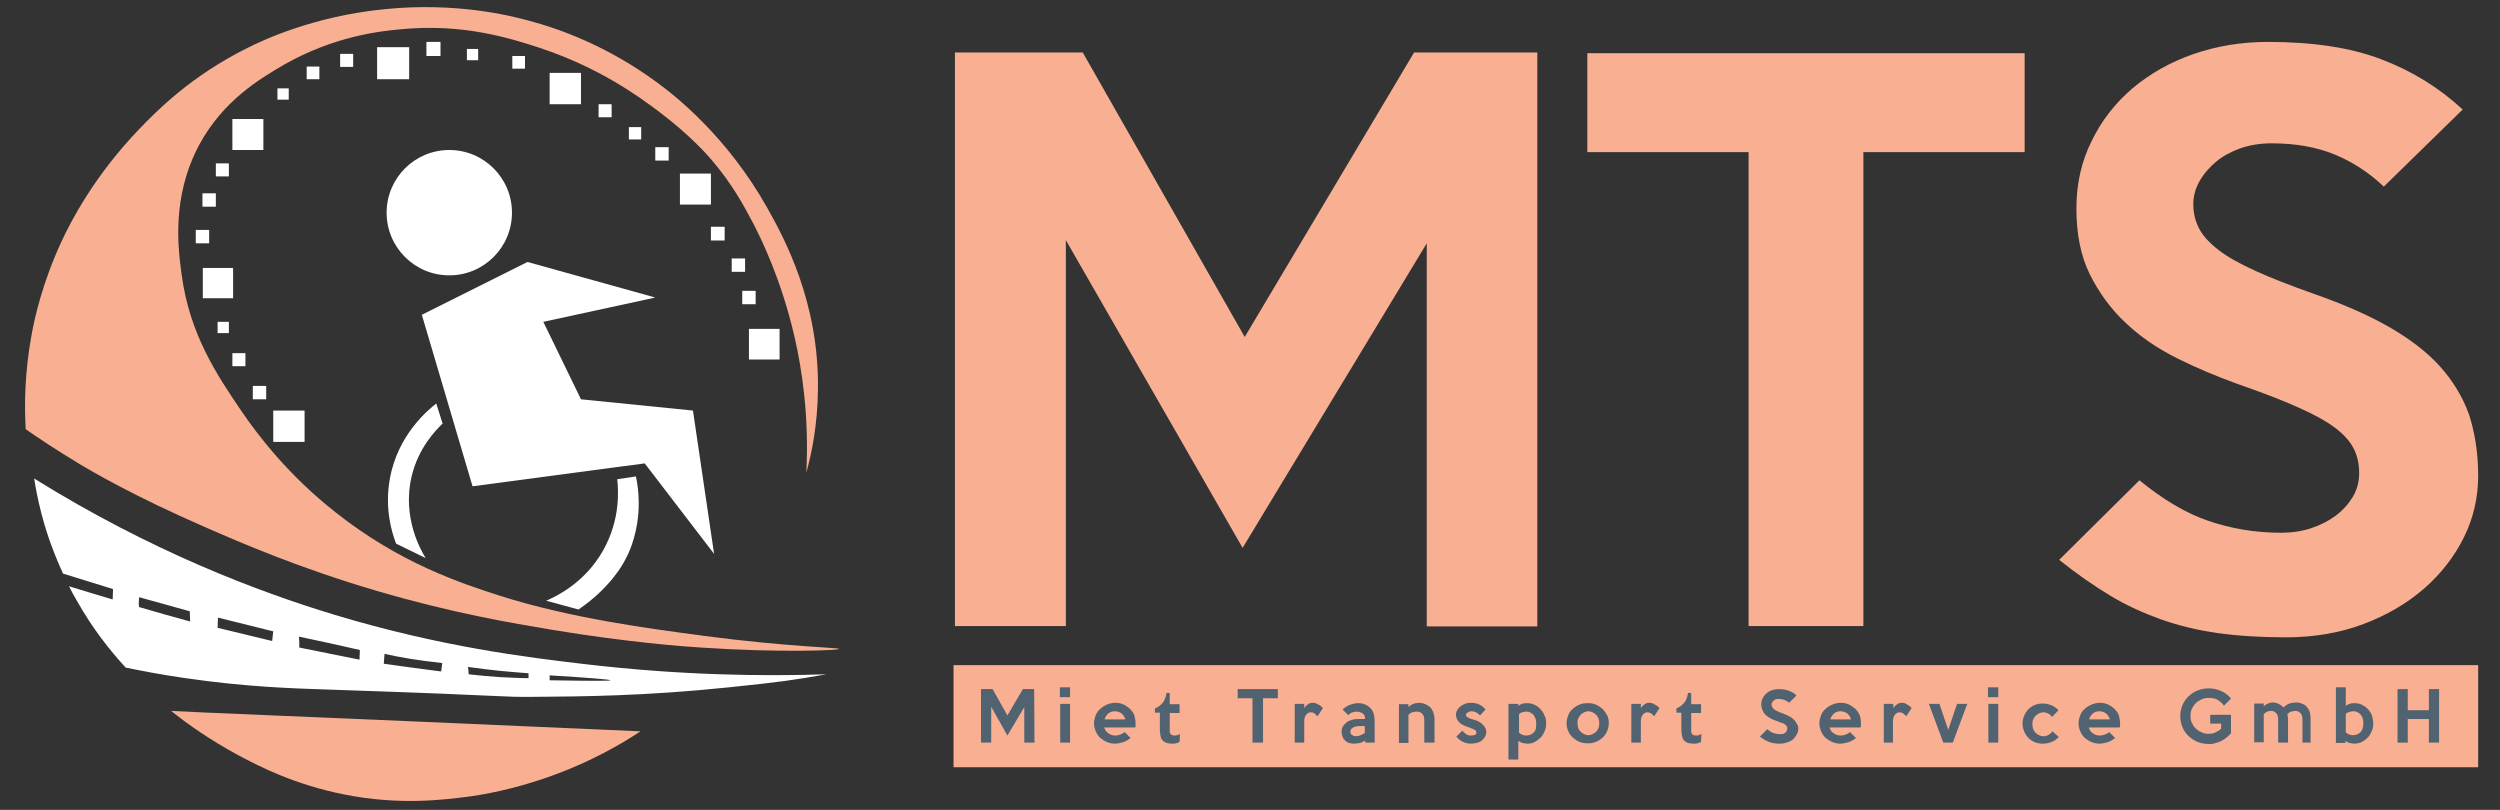 <?xml version="1.0" encoding="utf-8"?>
<!-- Generator: Adobe Illustrator 27.0.0, SVG Export Plug-In . SVG Version: 6.00 Build 0)  -->
<svg version="1.1" id="Layer_1" xmlns="http://www.w3.org/2000/svg" xmlns:xlink="http://www.w3.org/1999/xlink" x="0px" y="0px"
	 viewBox="0 0 710 230" style="enable-background:new 0 0 710 230;" xml:space="preserve">
<rect x="0" y="0" width="710" height="230" fill="#333333" stroke="none"/>
<style type="text/css">
	.st0{fill:#F9AF92;}
	.st1{fill:#FFFFFF;}
	.st2{fill:#516271;}
</style>
<g>
	<g>
		<path class="st0" d="M238.3,184.3c0-0.4-13.7-0.5-38.3-3.7c0,0-0.3,0-0.6-0.1c-14.5-1.9-37.3-4.9-57.4-11.3
			c-10.9-3.5-28.4-9.2-46.7-23.7c-13.6-10.7-22.1-22-26.7-28.7c-6.9-10.2-14.7-21.7-17-38.7c-1-7.4-3-22.1,5-37
			c6.8-12.6,17.2-18.7,24-22.7C95,10.2,108.2,8.8,114,8.3c17.6-1.7,31,2.6,39.3,5.3c16.9,5.6,28.1,13.8,33.7,18
			c8.9,6.7,13.8,12.3,15,13.7c6.1,7.1,9.4,13.4,12,18.3c2.1,4.1,7.9,15.7,11.7,32.3c2.1,9.2,4.1,22.4,3.3,38.3
			c1.6-5.7,3.2-13.8,3.3-23.7c0.3-24.8-9.6-42.9-14.3-51.3c-11.5-20.5-26.3-32.1-31.7-36c-13.4-9.8-26.6-14.8-36-17.3
			c-5.8-1.6-21.1-5.3-41-3.3c-20.4,2-34.8,8.9-39,11c-16.1,8-25.9,18-30.7,23c-13.1,13.6-19.7,26.8-22,31.7C12,80.3,9.8,90.5,9,94.9
			c-2,10.8-2.1,20.1-1.7,27c3.6,2.5,8.7,5.9,15,9.7c4.3,2.6,15.8,9.3,35.7,18c11.2,4.9,27.2,11.8,49.3,18.3c21.2,6.2,37.7,9,49.7,11
			c21.2,3.5,37.1,4.7,42,5C221.3,185.4,238.3,184.7,238.3,184.3z"/>
		<path class="st0" d="M48.6,201.9c4.6,3.7,11.1,8.3,19.3,12.7c6,3.2,15.8,8.2,29.7,11c15.9,3.2,28.5,1.5,35,0.7
			c3.9-0.5,13.4-2,25-6.3c10.3-3.8,18.4-8.4,24.3-12.3c-40.9-1.8-81.8-3.6-122.7-5.3C54.6,202.2,53.3,202.1,48.6,201.9L48.6,201.9z"
			/>
		<path class="st1" d="M166,188.6c-16.2-1.9-40.9-4.9-71-14c-21.8-6.6-52-18-85.3-38.7c0.4,2.5,1,5.8,2,9.7c1,4,2.9,10.1,6.2,17.3
			c4.7,1.5,9.5,2.9,14.2,4.4l-0.1,2.9c-0.1,0-0.2,0-0.2,0c-4.1-1.2-8.2-2.5-12.2-3.7c0.7,1.4,1.5,2.9,2.4,4.4
			c4.3,7.6,9.1,13.7,13.7,18.7c4,0.8,9.9,2,17,3c17.2,2.5,30,2.9,42.3,3.3c53.6,1.8,45.9,2.1,57,2c12.8-0.1,31.1-0.2,55-2.7
			c14.7-1.5,18.6-2.1,27.7-3.7C216.6,192.1,193.1,191.8,166,188.6z M39.5,172.4l-0.1-0.9c0-0.6,0.1-1.3,0.1-1.9
			c4.8,1.3,9.6,2.7,14.4,4c0,1,0.1,1.9,0.1,2.9C49.1,175.2,44.3,173.8,39.5,172.4z M77.3,182c0,0-0.1,0-0.2,0
			c-5.1-1.2-10.2-2.5-15.3-3.7c0-1,0.1-2,0.1-2.9c5.2,1.3,10.5,2.6,15.7,3.9L77.3,182z M102.1,187.3h-0.2
			c-0.4-0.1-16.6-3.3-16.9-3.4c0-1,0-2.1-0.1-3.1c5.8,1.2,11.6,2.5,17.3,3.8L102.1,187.3z M125.3,190.7c-3-0.4-6-0.8-9.1-1.2
			c-2.4-0.3-4.8-0.7-7.2-1c0.1-1,0.1-1.9,0.2-2.8c2.3,0.5,4.8,1,7.3,1.4c3.2,0.5,6.2,0.9,9.1,1.2L125.3,190.7z M150.1,192.6
			c-2.6,0-5.4-0.2-8.2-0.3c-3.1-0.2-6-0.5-8.8-0.8c0-0.7-0.1-1.4-0.2-2.1c2.9,0.4,5.8,0.8,8.9,1.1c2.9,0.3,5.6,0.5,8.3,0.7V192.6z
			 M156.1,193.2v-1.4c11.6,0.7,17.3,1.2,17.3,1.4C173.5,193.4,167.7,193.4,156.1,193.2z"/>
		<rect x="77.6" y="116.6" class="st1" width="8.9" height="8.9"/>
		<rect x="71.8" y="109.6" class="st1" width="3.8" height="3.8"/>
		<rect x="66" y="100.3" class="st1" width="3.7" height="3.7"/>
		<rect x="61.8" y="91.4" class="st1" width="3.2" height="3.2"/>
		<rect x="57.6" y="76.1" class="st1" width="8.6" height="8.6"/>
		<rect x="55.6" y="65.3" class="st1" width="3.8" height="3.8"/>
		<rect x="57.5" y="54.9" class="st1" width="3.8" height="3.8"/>
		<rect x="61.3" y="46.4" class="st1" width="3.7" height="3.7"/>
		<rect x="66" y="33.8" class="st1" width="8.8" height="8.8"/>
		<rect x="78.8" y="25.1" class="st1" width="3.2" height="3.2"/>
		<rect x="87.1" y="18.9" class="st1" width="3.6" height="3.6"/>
		<rect x="96.6" y="15.3" class="st1" width="3.7" height="3.7"/>
		<rect x="107.1" y="13.4" class="st1" width="9.1" height="9.1"/>
		<rect x="121.1" y="11.9" class="st1" width="4" height="4"/>
		<rect x="132.6" y="13.9" class="st1" width="3.2" height="3.2"/>
		<rect x="145.5" y="15.9" class="st1" width="3.6" height="3.6"/>
		<rect x="156.1" y="20.7" class="st1" width="8.9" height="8.9"/>
		<rect x="170" y="29.6" class="st1" width="3.7" height="3.7"/>
		<rect x="178.6" y="36.1" class="st1" width="3.5" height="3.5"/>
		<rect x="186.1" y="41.8" class="st1" width="3.8" height="3.8"/>
		<rect x="193.1" y="49.3" class="st1" width="8.8" height="8.8"/>
		<rect x="201.9" y="64.4" class="st1" width="3.9" height="3.9"/>
		<rect x="207.8" y="73.4" class="st1" width="3.8" height="3.8"/>
		<rect x="210.8" y="82.6" class="st1" width="3.8" height="3.8"/>
		<rect x="212.7" y="93.4" class="st1" width="8.7" height="8.7"/>
		<circle class="st1" cx="127.6" cy="60.4" r="17.8"/>
		<polygon class="st1" points="119.8,89.4 149.8,74.4 186.1,84.5 154.3,91.4 165,113.4 196.8,116.6 202.8,157.3 183.1,131.6 
			134.2,138.1 		"/>
		<path class="st1" d="M180.6,135.3c0.4,1.8,0.8,4.5,0.8,7.7c0,7.9-2.6,13.5-3.2,14.7c-1.7,3.6-3.7,6-4.8,7.3
			c-2.9,3.4-5.8,5.7-7.3,6.8c-0.8,0.6-1.4,1-1.8,1.3c-3.1-0.8-6.1-1.7-9.2-2.5c2.6-1.1,10.9-4.9,16.2-14.3c5-8.9,4.3-17.3,4-20.2
			L180.6,135.3z"/>
		<path class="st1" d="M112.5,154.4L112.5,154.4c-1.2-3.1-3.3-9.9-1.8-18.3c2.2-12.6,10.9-19.7,13.2-21.5c0.6,1.9,1.2,3.8,1.8,5.7
			c-2.1,2-6.9,7-8.8,15c-2.8,11.8,2.8,21.3,4,23.2L112.5,154.4z"/>
	</g>
	<g>
		<g>
			<path class="st0" d="M436.7,177.9h-31.5V69.1l-52.3,86.5l-50.2-87.4v109.6h-31.5V14.9h36.3l46,80.8l48.1-80.8h35v163H436.7z"/>
			<path class="st0" d="M575,43.2h-45.8v134.6h-32.6V43.2h-45.8V15.1H575V43.2z"/>
			<path class="st0" d="M703.8,135.1c0,6.1-1.3,11.9-4,17.4s-6.5,10.4-11.3,14.6c-4.8,4.2-10.6,7.6-17.2,10.1
				c-6.6,2.5-14,3.8-22,3.8c-7.2,0-13.7-0.4-19.4-1.2s-11.1-2.1-16.2-3.9c-5-1.8-9.9-4-14.5-6.8s-9.4-6.1-14.4-10.1l22.8-22.6
				c6.6,5.4,13.1,9.3,19.5,11.5s13.3,3.4,20.7,3.4c3,0,5.9-0.4,8.6-1.3c2.7-0.9,5-2.1,7-3.6s3.6-3.3,4.8-5.3s1.8-4.3,1.8-6.7
				c0-2.6-0.5-4.9-1.5-6.9s-2.7-4-5.2-5.9s-5.9-3.8-10.4-5.8c-4.4-2-10.1-4.2-17-6.6c-6.1-2.2-11.9-4.6-17.5-7.4
				s-10.5-6.1-14.7-10.1c-4.2-3.9-7.6-8.6-10.2-13.8c-2.6-5.3-3.8-11.5-3.8-18.7c0-6.9,1.4-13.3,4.3-19.1c2.8-5.8,6.7-10.8,11.6-15
				c4.9-4.1,10.6-7.4,17.2-9.7c6.6-2.3,13.7-3.5,21.3-3.5c12.7,0,23.4,1.6,32.1,4.9c8.7,3.3,16.4,8,23.2,14.3L677,53
				c-4.1-3.9-8.8-7-13.9-9.1c-5.1-2.1-11.1-3.2-18-3.2c-3.2,0-6.1,0.5-8.8,1.4c-2.7,1-5,2.2-6.9,3.8s-3.5,3.4-4.7,5.5
				s-1.8,4.3-1.8,6.6c0,2.6,0.6,4.9,1.7,7c1.1,2.1,3,4.1,5.6,6.1s6.1,3.9,10.5,5.9s9.8,4.1,16.3,6.4c8.3,2.9,15.4,6,21.4,9.4
				c5.9,3.4,10.8,7.1,14.5,11.2s6.5,8.7,8.3,13.7C702.9,123,703.8,128.7,703.8,135.1z"/>
		</g>
		<rect x="270.8" y="188.9" class="st0" width="433" height="29"/>
		<g>
			<path class="st2" d="M293.8,210.9h-2.9v-10.1l-4.8,8.1l-4.6-8.2v10.2h-2.9v-15.2h3.3l4.2,7.5l4.4-7.5h3.2L293.8,210.9
				L293.8,210.9z"/>
			<path class="st2" d="M303.9,198H301v-2.8h2.9V198z M303.9,210.9h-2.8v-11h2.8V210.9z"/>
			<path class="st2" d="M322.5,205.4c0,0.2,0,0.4,0,0.6s0,0.4-0.1,0.6h-8.8c0.1,0.3,0.2,0.6,0.4,0.9c0.2,0.3,0.4,0.5,0.7,0.7
				s0.6,0.4,0.9,0.5s0.7,0.2,1.1,0.2c0.5,0,1-0.1,1.5-0.3s0.9-0.4,1.2-0.7l1.7,1.7c-0.8,0.6-1.5,1-2.2,1.2s-1.5,0.4-2.3,0.4
				s-1.6-0.2-2.3-0.5c-0.7-0.3-1.3-0.7-1.9-1.2c-0.5-0.5-0.9-1.1-1.2-1.8c-0.3-0.7-0.5-1.5-0.5-2.3s0.2-1.5,0.5-2.3
				c0.3-0.7,0.7-1.3,1.3-1.8c0.5-0.5,1.2-0.9,1.9-1.2c0.7-0.3,1.5-0.5,2.3-0.5s1.5,0.1,2.2,0.4c0.7,0.3,1.3,0.7,1.9,1.2
				c0.5,0.5,1,1.1,1.3,1.8C322.3,203.8,322.5,204.5,322.5,205.4z M319.6,204.3c-0.2-0.7-0.6-1.3-1.1-1.7c-0.6-0.4-1.2-0.6-1.9-0.6
				c-0.7,0-1.3,0.2-1.8,0.6c-0.5,0.4-0.9,1-1.1,1.7H319.6z"/>
			<path class="st2" d="M335,210.7c-0.3,0.2-0.6,0.3-1,0.4c-0.4,0.1-0.7,0.1-1.1,0.1c-0.6,0-1.2-0.1-1.6-0.2
				c-0.4-0.2-0.8-0.4-1.1-0.7c-0.3-0.3-0.5-0.7-0.6-1.3c-0.1-0.5-0.2-1.1-0.2-1.8v-4.8H328v-1.2c0.9-0.4,1.6-0.9,2.2-1.6
				c0.6-0.7,0.9-1.7,1.1-2.8h0.9v3.2h2.8v2.5h-2.8v5c0,0.3,0,0.5,0.1,0.7s0.2,0.3,0.3,0.4c0.1,0.1,0.2,0.2,0.4,0.2s0.3,0.1,0.5,0.1
				s0.5,0,0.8-0.1s0.6-0.2,0.8-0.4L335,210.7L335,210.7z"/>
			<path class="st2" d="M362.9,198.3h-4.2v12.6h-3v-12.6h-4.2v-2.6h11.4L362.9,198.3L362.9,198.3z"/>
			<path class="st2" d="M375.7,201.1l-1.5,2.3c-0.3-0.3-0.6-0.5-0.9-0.8c-0.3-0.2-0.6-0.3-1-0.3c-0.2,0-0.4,0-0.6,0.1
				s-0.4,0.2-0.6,0.4s-0.3,0.4-0.5,0.8c-0.1,0.3-0.2,0.7-0.2,1.1v6.2h-2.7v-11h2.7v1.2c0.3-0.5,0.7-0.8,1.1-1.1s0.8-0.4,1.3-0.4
				s1,0.1,1.4,0.4C374.9,200.3,375.3,200.6,375.7,201.1z"/>
			<path class="st2" d="M390.4,210.9h-2.7v-0.6c-0.5,0.3-1,0.6-1.5,0.7c-0.5,0.1-1.1,0.2-1.7,0.2c-0.5,0-1-0.1-1.4-0.2
				s-0.8-0.4-1.1-0.7c-0.3-0.3-0.6-0.6-0.7-1.1c-0.2-0.4-0.3-0.9-0.3-1.3c0-0.6,0.1-1.2,0.4-1.6c0.3-0.5,0.6-0.8,1.1-1.2
				s1-0.5,1.6-0.7s1.3-0.2,2-0.2h1.6c0-0.6-0.2-1.2-0.6-1.5s-1-0.6-1.8-0.6c-0.4,0-0.8,0.1-1.2,0.2c-0.4,0.1-0.8,0.4-1.2,0.8
				l-1.6-1.6c0.6-0.6,1.3-1,2-1.3c0.8-0.3,1.6-0.5,2.4-0.5s1.4,0.1,2,0.4c0.6,0.2,1.1,0.6,1.4,0.9c0.5,0.5,0.8,1,1,1.6
				s0.3,1.4,0.3,2.3L390.4,210.9L390.4,210.9z M387.6,208.2v-2h-1.3c-0.4,0-0.7,0-1.1,0.1c-0.3,0.1-0.6,0.1-0.9,0.3
				s-0.4,0.3-0.6,0.5c-0.1,0.2-0.2,0.4-0.2,0.7c0,0.4,0.1,0.7,0.4,0.9s0.7,0.4,1.1,0.4s0.8-0.1,1.2-0.2
				C386.8,208.6,387.2,208.4,387.6,208.2z"/>
			<path class="st2" d="M407.2,210.9h-2.7v-6.6c0-0.4-0.1-0.7-0.2-1s-0.3-0.5-0.5-0.7s-0.4-0.3-0.7-0.4s-0.5-0.1-0.8-0.1
				c-0.4,0-0.8,0.1-1.2,0.2s-0.8,0.4-1.1,0.7v8h-2.7v-11h2.7v0.8c0.2-0.2,0.4-0.3,0.6-0.5c0.2-0.1,0.5-0.3,0.8-0.4
				c0.3-0.1,0.5-0.2,0.8-0.2s0.5-0.1,0.8-0.1c0.6,0,1.1,0.1,1.6,0.3s1,0.5,1.4,0.8s0.7,0.8,1,1.4c0.2,0.6,0.4,1.3,0.4,2.1v6.7H407.2
				z"/>
			<path class="st2" d="M422.1,207.8c0,0.5-0.1,1-0.4,1.5c-0.3,0.4-0.6,0.8-1,1.1s-0.9,0.5-1.4,0.6s-1,0.2-1.5,0.2
				c-0.8,0-1.6-0.2-2.3-0.5c-0.7-0.3-1.3-0.8-1.9-1.5l1.7-1.7c0.3,0.4,0.7,0.7,1.1,1s0.9,0.4,1.4,0.4c0.4,0,0.8-0.1,1.1-0.2
				s0.4-0.4,0.4-0.7s-0.2-0.6-0.6-0.8s-1-0.4-1.7-0.7c-0.4-0.1-0.8-0.3-1.3-0.5s-0.8-0.4-1.1-0.7s-0.6-0.6-0.8-1
				c-0.2-0.4-0.3-0.8-0.3-1.3s0.1-1,0.4-1.4c0.2-0.4,0.6-0.8,1-1.1s0.9-0.5,1.4-0.7s1-0.2,1.5-0.2c1.7,0,3,0.6,4.1,1.9l-1.6,1.7
				c-0.3-0.4-0.7-0.7-1.1-0.9s-0.8-0.3-1.3-0.3c-0.2,0-0.3,0-0.5,0.1c-0.2,0-0.4,0.1-0.5,0.2s-0.3,0.2-0.4,0.3s-0.2,0.3-0.2,0.4
				c0,0.3,0.2,0.5,0.6,0.8c0.4,0.2,0.9,0.4,1.7,0.6c0.5,0.1,0.9,0.3,1.3,0.5s0.8,0.5,1.1,0.8s0.6,0.6,0.8,1
				C422,207,422.1,207.4,422.1,207.8z"/>
			<path class="st2" d="M439.1,205.4c0,0.8-0.1,1.5-0.4,2.2s-0.6,1.3-1.1,1.8s-1,0.9-1.7,1.3s-1.4,0.5-2.1,0.5
				c-0.5,0-0.9-0.1-1.4-0.2c-0.4-0.1-0.8-0.3-1.2-0.6v5.3h-2.8v-15.8h2.8v0.6c0.3-0.3,0.7-0.5,1.1-0.6c0.4-0.2,0.9-0.2,1.4-0.2
				c0.7,0,1.3,0.1,2,0.4s1.2,0.7,1.7,1.2s0.9,1.1,1.2,1.8C439,203.8,439.1,204.6,439.1,205.4z M436.3,205.5c0-0.5-0.1-1-0.2-1.4
				c-0.2-0.4-0.4-0.8-0.6-1.1c-0.3-0.3-0.6-0.5-1-0.7s-0.8-0.2-1.2-0.2c-0.3,0-0.6,0.1-1,0.2c-0.4,0.1-0.7,0.3-0.9,0.5v5.3
				c0.6,0.5,1.3,0.8,2,0.8c0.4,0,0.8-0.1,1.2-0.2c0.4-0.2,0.7-0.4,1-0.7s0.5-0.7,0.6-1.1C436.2,206.4,436.3,205.9,436.3,205.5z"/>
			<path class="st2" d="M456.9,205.4c0,0.8-0.2,1.6-0.5,2.3s-0.7,1.3-1.3,1.8c-0.5,0.5-1.2,0.9-1.9,1.2c-0.7,0.3-1.5,0.4-2.3,0.4
				s-1.6-0.1-2.3-0.4c-0.7-0.3-1.3-0.7-1.9-1.2c-0.5-0.5-1-1.1-1.3-1.8s-0.5-1.5-0.5-2.3s0.2-1.5,0.5-2.3s0.7-1.3,1.3-1.8
				c0.5-0.5,1.2-0.9,1.9-1.2c0.7-0.3,1.5-0.4,2.3-0.4s1.6,0.1,2.3,0.4s1.3,0.7,1.9,1.2c0.5,0.5,0.9,1.1,1.3,1.8
				C456.8,203.8,456.9,204.6,456.9,205.4z M454.2,205.4c0-0.5-0.1-0.9-0.2-1.3c-0.2-0.4-0.4-0.8-0.7-1.1c-0.3-0.3-0.6-0.5-1-0.7
				s-0.8-0.3-1.2-0.3c-0.4,0-0.8,0.1-1.2,0.3s-0.7,0.4-1,0.7s-0.5,0.7-0.7,1.1s-0.2,0.8-0.2,1.3s0.1,0.9,0.2,1.3s0.4,0.8,0.7,1.1
				c0.3,0.3,0.6,0.5,1,0.7s0.8,0.3,1.2,0.3c0.4,0,0.8-0.1,1.2-0.3s0.7-0.4,1-0.7s0.5-0.7,0.7-1.1
				C454.1,206.3,454.2,205.9,454.2,205.4z"/>
			<path class="st2" d="M471.3,201.1l-1.5,2.3c-0.3-0.3-0.6-0.5-0.9-0.8c-0.3-0.2-0.6-0.3-1-0.3c-0.2,0-0.4,0-0.6,0.1
				s-0.4,0.2-0.6,0.4s-0.3,0.4-0.5,0.8c-0.1,0.3-0.2,0.7-0.2,1.1v6.2h-2.7v-11h2.7v1.2c0.3-0.5,0.7-0.8,1.1-1.1s0.8-0.4,1.3-0.4
				s1,0.1,1.4,0.4C470.4,200.3,470.9,200.6,471.3,201.1z"/>
			<path class="st2" d="M483.1,210.7c-0.3,0.2-0.6,0.3-1,0.4c-0.4,0.1-0.7,0.1-1.1,0.1c-0.6,0-1.2-0.1-1.6-0.2s-0.8-0.4-1.1-0.7
				c-0.3-0.3-0.5-0.7-0.6-1.3c-0.1-0.5-0.2-1.1-0.2-1.8v-4.8h-1.4v-1.2c0.9-0.4,1.6-0.9,2.2-1.6c0.6-0.7,0.9-1.7,1.1-2.8h0.9v3.2
				h2.8v2.5h-2.8v5c0,0.3,0,0.5,0.1,0.7s0.2,0.3,0.3,0.4c0.1,0.1,0.2,0.2,0.4,0.2s0.3,0.1,0.5,0.1s0.5,0,0.8-0.1s0.6-0.2,0.8-0.4
				L483.1,210.7L483.1,210.7z"/>
			<path class="st2" d="M510.7,206.9c0,0.6-0.1,1.1-0.4,1.6c-0.2,0.5-0.6,1-1,1.4s-1,0.7-1.6,0.9s-1.3,0.4-2,0.4s-1.3,0-1.8-0.1
				s-1-0.2-1.5-0.4s-0.9-0.4-1.3-0.6c-0.4-0.3-0.9-0.6-1.3-0.9l2.1-2.1c0.6,0.5,1.2,0.9,1.8,1.1c0.6,0.2,1.2,0.3,1.9,0.3
				c0.3,0,0.5,0,0.8-0.1s0.5-0.2,0.6-0.3c0.2-0.1,0.3-0.3,0.4-0.5s0.2-0.4,0.2-0.6c0-0.2,0-0.5-0.1-0.6c-0.1-0.2-0.2-0.4-0.5-0.6
				c-0.2-0.2-0.5-0.4-1-0.5s-0.9-0.4-1.6-0.6c-0.6-0.2-1.1-0.4-1.6-0.7s-1-0.6-1.3-0.9c-0.4-0.4-0.7-0.8-0.9-1.3s-0.4-1.1-0.4-1.7
				c0-0.6,0.1-1.2,0.4-1.8s0.6-1,1.1-1.4c0.4-0.4,1-0.7,1.6-0.9s1.3-0.3,1.9-0.3c1.2,0,2.1,0.2,2.9,0.5s1.5,0.7,2.1,1.3l-2.1,2.1
				c-0.4-0.4-0.8-0.6-1.3-0.8s-1-0.3-1.7-0.3c-0.3,0-0.6,0-0.8,0.1c-0.2,0.1-0.5,0.2-0.6,0.4c-0.2,0.1-0.3,0.3-0.4,0.5
				s-0.2,0.4-0.2,0.6c0,0.2,0.1,0.5,0.2,0.7s0.3,0.4,0.5,0.6s0.6,0.4,1,0.6c0.4,0.2,0.9,0.4,1.5,0.6c0.8,0.3,1.4,0.6,2,0.9
				c0.5,0.3,1,0.7,1.3,1s0.6,0.8,0.8,1.3C510.6,205.8,510.7,206.3,510.7,206.9z"/>
			<path class="st2" d="M528.5,205.4c0,0.2,0,0.4,0,0.6c0,0.2,0,0.4-0.1,0.6h-8.8c0.1,0.3,0.2,0.6,0.4,0.9s0.4,0.5,0.7,0.7
				s0.6,0.4,0.9,0.5s0.7,0.2,1.1,0.2c0.5,0,1-0.1,1.5-0.3s0.9-0.4,1.2-0.7l1.7,1.7c-0.8,0.6-1.5,1-2.2,1.2s-1.5,0.4-2.3,0.4
				s-1.6-0.2-2.3-0.5s-1.3-0.7-1.9-1.2c-0.5-0.5-0.9-1.1-1.2-1.8s-0.5-1.5-0.5-2.3s0.2-1.5,0.5-2.3s0.7-1.3,1.3-1.8
				c0.5-0.5,1.2-0.9,1.9-1.2s1.5-0.5,2.3-0.5s1.5,0.1,2.2,0.4c0.7,0.3,1.3,0.7,1.9,1.2c0.5,0.5,1,1.1,1.3,1.8
				C528.4,203.8,528.5,204.5,528.5,205.4z M525.7,204.3c-0.2-0.7-0.6-1.3-1.1-1.7c-0.6-0.4-1.2-0.6-1.9-0.6s-1.3,0.2-1.8,0.6
				c-0.5,0.4-0.9,1-1.1,1.7H525.7z"/>
			<path class="st2" d="M542.9,201.1l-1.5,2.3c-0.3-0.3-0.6-0.5-0.9-0.8c-0.3-0.2-0.6-0.3-1-0.3c-0.2,0-0.4,0-0.6,0.1
				c-0.2,0.1-0.4,0.2-0.6,0.4c-0.2,0.2-0.3,0.4-0.5,0.8c-0.1,0.3-0.2,0.7-0.2,1.1v6.2H535v-11h2.7v1.2c0.3-0.5,0.7-0.8,1.1-1.1
				c0.4-0.3,0.8-0.4,1.3-0.4s1,0.1,1.4,0.4C542,200.3,542.5,200.6,542.9,201.1z"/>
			<path class="st2" d="M558.7,199.9l-4.1,11h-2.7l-4.1-11h3l2.5,7.4l2.5-7.4H558.7z"/>
			<path class="st2" d="M567.5,198h-2.9v-2.8h2.9V198z M567.5,210.9h-2.8v-11h2.8V210.9z"/>
			<path class="st2" d="M584.7,209.3c-0.6,0.6-1.2,1.1-2,1.4c-0.8,0.3-1.6,0.5-2.5,0.5c-0.8,0-1.6-0.1-2.3-0.4
				c-0.7-0.3-1.3-0.7-1.8-1.2s-0.9-1.1-1.2-1.8s-0.5-1.5-0.5-2.3s0.2-1.6,0.5-2.3s0.7-1.3,1.2-1.8s1.1-0.9,1.8-1.2s1.5-0.4,2.3-0.4
				s1.6,0.2,2.4,0.5c0.8,0.3,1.4,0.8,2,1.4l-1.8,1.9c-0.3-0.4-0.6-0.7-1-0.9s-0.9-0.4-1.5-0.4c-0.4,0-0.8,0.1-1.2,0.3
				s-0.7,0.4-1,0.7s-0.5,0.6-0.7,1.1c-0.2,0.4-0.2,0.8-0.2,1.3s0.1,0.9,0.2,1.3c0.2,0.4,0.4,0.8,0.7,1.1s0.6,0.5,1,0.7
				s0.8,0.3,1.2,0.3c0.5,0,1-0.1,1.5-0.4s0.8-0.6,1.1-1L584.7,209.3z"/>
			<path class="st2" d="M602.1,205.4c0,0.2,0,0.4,0,0.6c0,0.2,0,0.4-0.1,0.6h-8.8c0.1,0.3,0.2,0.6,0.4,0.9s0.4,0.5,0.7,0.7
				s0.6,0.4,0.9,0.5s0.7,0.2,1.1,0.2c0.5,0,1-0.1,1.5-0.3s0.9-0.4,1.2-0.7l1.7,1.7c-0.8,0.6-1.5,1-2.2,1.2s-1.5,0.4-2.3,0.4
				s-1.6-0.2-2.3-0.5s-1.3-0.7-1.9-1.2c-0.5-0.5-0.9-1.1-1.2-1.8s-0.5-1.5-0.5-2.3s0.2-1.5,0.5-2.3s0.7-1.3,1.3-1.8
				c0.5-0.5,1.2-0.9,1.9-1.2s1.5-0.5,2.3-0.5s1.5,0.1,2.2,0.4c0.7,0.3,1.3,0.7,1.9,1.2c0.5,0.5,1,1.1,1.3,1.8
				C601.9,203.8,602.1,204.5,602.1,205.4z M599.2,204.3c-0.2-0.7-0.6-1.3-1.1-1.7c-0.6-0.4-1.2-0.6-1.9-0.6s-1.3,0.2-1.8,0.6
				c-0.5,0.4-0.9,1-1.1,1.7H599.2z"/>
			<path class="st2" d="M633.7,208.1c-0.4,0.5-0.9,1-1.4,1.4s-1,0.7-1.6,1s-1.1,0.4-1.7,0.6s-1.1,0.2-1.7,0.2
				c-1.1,0-2.2-0.2-3.2-0.6c-1-0.4-1.8-1-2.6-1.7c-0.7-0.7-1.3-1.5-1.7-2.5s-0.6-2-0.6-3.1s0.2-2.1,0.6-3.1c0.4-1,1-1.8,1.7-2.5
				s1.6-1.3,2.6-1.7s2-0.6,3.2-0.6c1.3,0,2.5,0.3,3.6,0.8s2,1.2,2.7,2.1l-2,2c-0.6-0.8-1.2-1.3-1.9-1.7s-1.5-0.5-2.4-0.5
				c-0.7,0-1.4,0.1-2,0.4c-0.6,0.3-1.2,0.6-1.7,1.1s-0.8,1-1.1,1.6s-0.4,1.3-0.4,2s0.1,1.4,0.4,2c0.3,0.6,0.6,1.2,1.1,1.6
				c0.5,0.5,1,0.8,1.7,1.1c0.6,0.3,1.3,0.4,2,0.4s1.3-0.1,1.9-0.4c0.6-0.3,1.1-0.6,1.6-1v-1.5h-3.1V203h5.9v5.1H633.7z"/>
			<path class="st2" d="M656.6,210.9h-2.7v-6.6c0-0.8-0.2-1.4-0.6-1.8s-0.8-0.6-1.4-0.6c-0.4,0-0.8,0.1-1.2,0.2
				c-0.4,0.1-0.7,0.4-1.1,0.7c0.1,0.4,0.2,0.9,0.2,1.5v6.6H647v-6.6c0-0.8-0.2-1.4-0.6-1.8c-0.4-0.4-0.8-0.6-1.4-0.6
				c-0.4,0-0.8,0.1-1.1,0.2c-0.3,0.1-0.6,0.4-1,0.7v8h-2.7v-11h2.7v0.8c0.3-0.3,0.7-0.6,1.2-0.8s0.9-0.3,1.4-0.3s1.1,0.1,1.6,0.4
				c0.5,0.2,1,0.6,1.4,1c0.6-0.5,1.1-0.9,1.7-1.1c0.6-0.2,1.2-0.3,1.9-0.3c0.6,0,1.1,0.1,1.6,0.3s1,0.4,1.3,0.8s0.7,0.8,0.9,1.4
				s0.3,1.3,0.3,2.1v6.8H656.6z"/>
			<path class="st2" d="M674,205.4c0,0.8-0.1,1.5-0.4,2.2c-0.3,0.7-0.6,1.3-1.1,1.8s-1,0.9-1.7,1.3c-0.6,0.3-1.4,0.5-2.1,0.5
				c-0.5,0-0.9-0.1-1.4-0.2s-0.8-0.3-1.2-0.6v0.6h-2.7v-15.8h2.8v5.3c0.3-0.3,0.7-0.5,1.1-0.6c0.4-0.2,0.9-0.2,1.4-0.2
				c0.7,0,1.3,0.1,2,0.4c0.6,0.3,1.2,0.7,1.7,1.2s0.9,1.1,1.2,1.8C673.8,203.8,674,204.6,674,205.4z M671.2,205.4
				c0-0.5-0.1-1-0.2-1.4s-0.4-0.8-0.6-1.1c-0.3-0.3-0.6-0.5-1-0.7s-0.8-0.2-1.2-0.2c-0.3,0-0.6,0.1-1,0.2c-0.4,0.1-0.7,0.3-1,0.5
				v5.3c0.6,0.5,1.3,0.8,2,0.8c0.4,0,0.8-0.1,1.2-0.2c0.4-0.2,0.7-0.4,1-0.7s0.5-0.7,0.6-1.1S671.2,205.9,671.2,205.4z"/>
			<path class="st2" d="M692.7,210.9h-2.9v-6.7h-6v6.7h-2.9v-15.2h2.9v6h6v-6h2.9V210.9z"/>
		</g>
	</g>
</g>
</svg>
